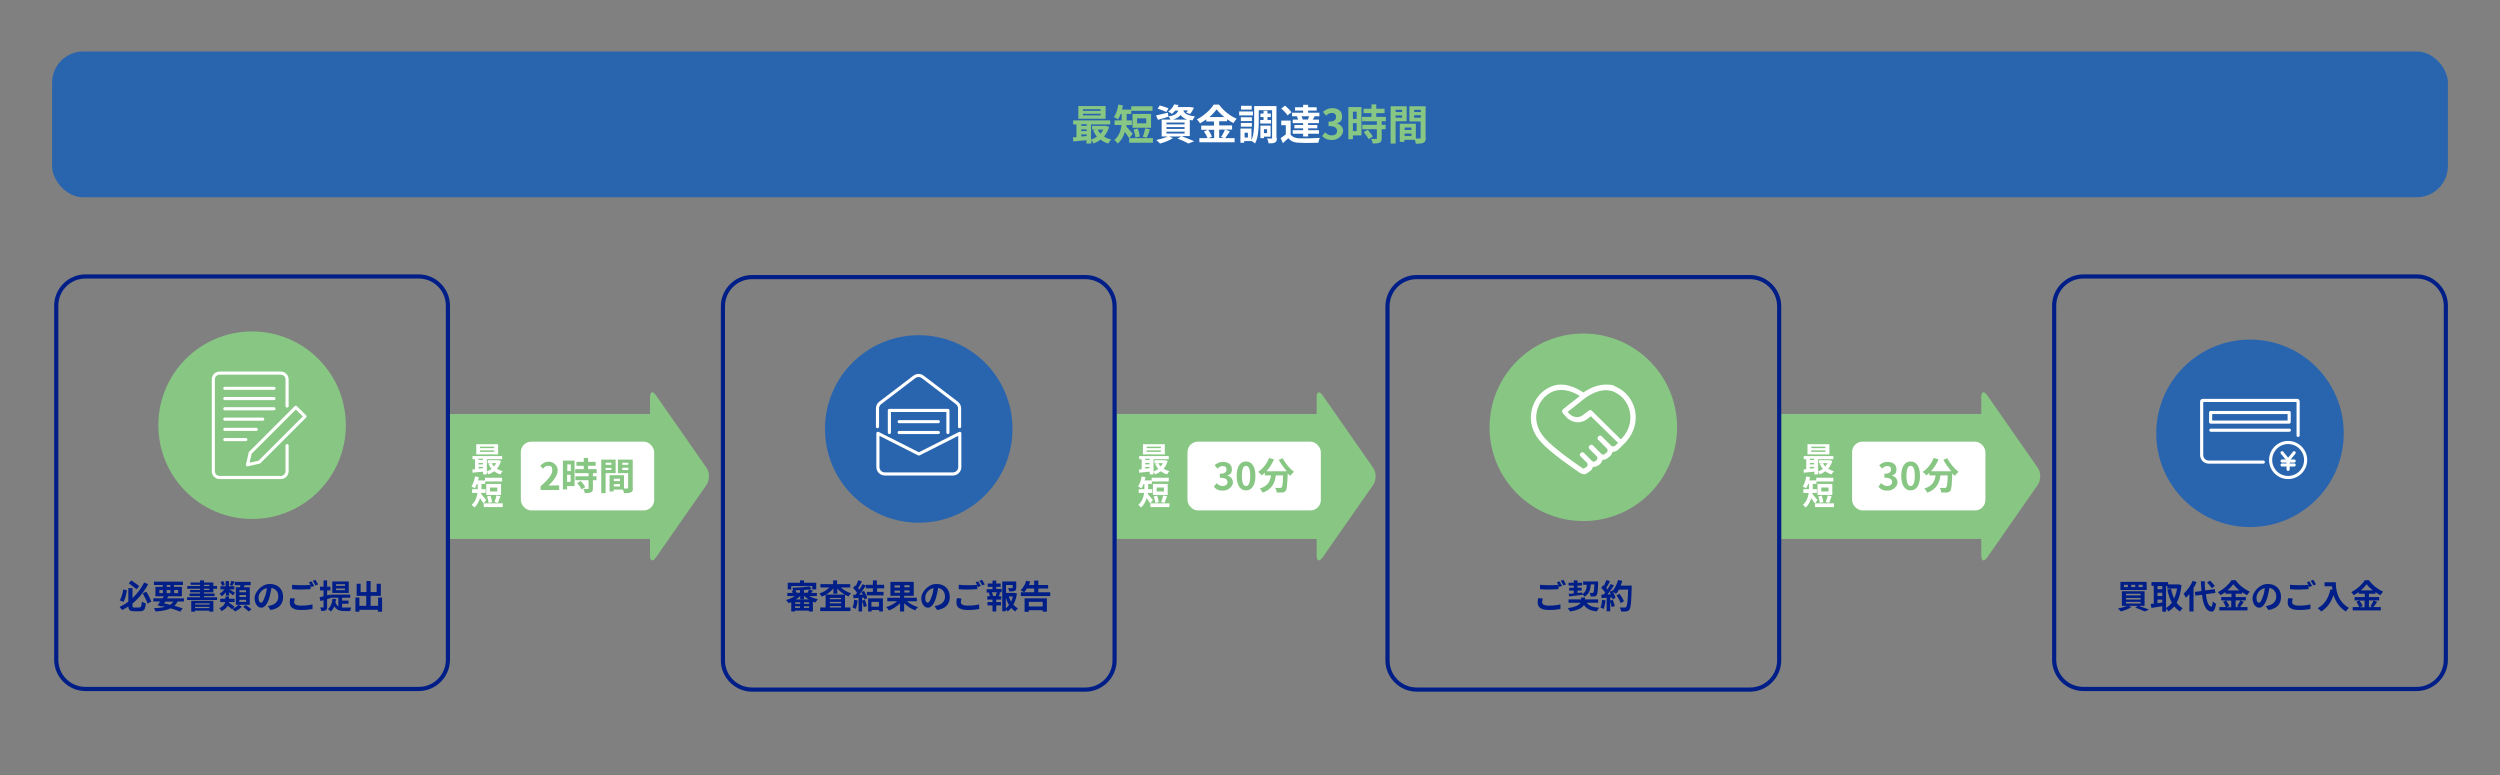 <?xml version="1.0" encoding="UTF-8"?>
<svg id="mv" xmlns="http://www.w3.org/2000/svg" version="1.1" viewBox="0 0 1200 372">
  <rect x="0" y="0" width="1200" height="372" fill="#808080" stroke="none"/>
  <!-- Generator: Adobe Illustrator 29.6.1, SVG Export Plug-In . SVG Version: 2.1.1 Build 9)  -->
  <rect x="25" y="24.7" width="1150" height="70" rx="15" ry="15" fill="#2965af"/>
  <g>
    <path d="M532.4,60.8c-.5,1.9-1.4,3.4-2.5,4.7,1,.7,2.2,1.2,3.5,1.5-.5.4-1.1,1.3-1.4,1.9-1.4-.4-2.7-1-3.7-1.9-1,.8-2.2,1.4-3.4,1.9-.2-.5-.7-1.1-1.1-1.6v1.6h-2.3v-1.6c-2.3.2-4.6.4-6.3.6l-.2-2c.5,0,1.1,0,1.7-.1v-6.1h-1.6v-1.9h17.8v1.9h-9.2v7.3c1-.3,2-.8,2.8-1.4-.7-.9-1.3-1.9-1.8-3l1.3-.4h-1.8v-1.8h6.6c0,0,1.5.5,1.5.5ZM530.7,57h-13.1v-6.1h13.1v6.1ZM519,59.6v.8h2.6v-.8h-2.6ZM519,62.9h2.6v-.8h-2.6v.8ZM519,65.5c.8,0,1.7-.1,2.6-.2v-.8h-2.6v1ZM528.3,52.4h-8.5v.8h8.5v-.8ZM528.3,54.6h-8.5v.8h8.5v-.8ZM526.9,62.2c.3.7.8,1.4,1.3,2,.5-.6,1-1.2,1.4-2h-2.7Z" fill="#88c684"/>
    <path d="M541.9,66.2c-.5-.8-1.3-2-2-2.9-.6,2.1-1.6,4.1-3.4,5.6-.3-.5-1.2-1.4-1.6-1.7,2.3-2,3.2-4.7,3.4-7.2h-3.3v-2.2h3.4v-3.1h-.5c-.4,1-.8,1.9-1.2,2.6-.5-.3-1.5-.9-2-1.1,1-1.4,1.8-3.8,2.1-6l2.2.4c-.1.7-.3,1.3-.4,2h4.4v2.1h-2.2v3.1h2.5v2.2h-2.6c0,.3,0,.5,0,.8.8.8,2.6,2.9,3,3.4l-1.5,2ZM553.4,66.3v2.2h-11.4v-2.2h11.4ZM553.2,53.2h-10.2v-2.2h10.2v2.2ZM552.5,61.3h-8.9v-6.6h8.9v6.6ZM545,66.1c0-1-.5-2.7-.9-3.9l2-.5c.5,1.2.9,2.8,1,3.8l-2.1.5ZM550.2,56.8h-4.4v2.4h4.4v-2.4ZM548.5,65.7c.5-1.1,1-2.8,1.2-4.1l2.3.5c-.5,1.5-1.1,3.1-1.6,4l-2-.5Z" fill="#88c684"/>
    <path d="M567.5,65.5c2,.7,4.3,1.7,5.7,2.3l-2.8,1.1c-1.1-.7-3.2-1.6-5.2-2.4l1.8-1h-5.8l1.8.8c-1.7,1.1-4.2,2.1-6.2,2.6-.4-.5-1.3-1.3-1.8-1.7,1.9-.4,4.1-1,5.5-1.7h-2.9v-8.1h4.2c-.2-.5-.6-1.1-.9-1.4h0c-1.7.6-3.6,1.1-5.1,1.5l-.9-2.1c1.5-.3,3.6-.8,5.7-1.3l.2,1.8c3.2-.5,4.2-1.4,4.7-2.8h-1.4c-.5.6-1,1.1-1.6,1.6-.4-.4-1.2-.9-1.8-1.1,1.4-1,2.4-2.3,2.9-3.5l2.1.3c-.2.3-.3.7-.5,1h6.3c0,0,1.6.3,1.6.3-.5,1.1-1.2,2.3-1.9,3l-1.8-.6c.2-.3.5-.7.8-1.1h-2.2c.4,1.3,1.6,2.4,5.6,2.9-.4.4-1,1.4-1.2,1.9-.5,0-.9-.2-1.3-.3v7.8h-3.5ZM559.9,53.8c-.9-.5-2.8-1.2-4.2-1.6l1-1.6c1.3.3,3.2,1,4.2,1.4l-1.1,1.8ZM559.9,59.7h8.7v-.9h-8.7v.9ZM559.9,61.9h8.7v-.9h-8.7v.9ZM559.9,64.1h8.7v-.9h-8.7v.9ZM569.8,57.4c-1.5-.6-2.5-1.3-3.1-2.2-.7.9-1.8,1.6-3.6,2.2h6.7Z" fill="#fff"/>
    <path d="M590.3,63.1c-.8,1.1-1.5,2.3-2.2,3.2h4.5v2h-16.9v-2h3.9c-.3-.9-1-2.2-1.7-3.2l1.8-.8h-3.1v-2h6.1v-2h-3.7v-1c-.9.7-2,1.3-3,1.9-.3-.6-1-1.4-1.5-1.9,3.4-1.7,6.6-4.7,8.1-7.1h2.5c2.2,3,5.4,5.5,8.5,6.8-.6.6-1.1,1.4-1.6,2.1-1-.5-2-1.2-3-1.9v1h-3.8v2h6.2v2h-6.2v4h2.2l-1.3-.5c.7-.9,1.5-2.4,1.9-3.5l2.3.8ZM579.9,62.3c.8,1,1.5,2.4,1.8,3.3l-1.6.7h2.7v-4h-2.9ZM587.7,56.2c-1.5-1.2-2.8-2.5-3.7-3.7-.9,1.2-2.1,2.5-3.5,3.7h7.2Z" fill="#fff"/>
    <path d="M601.4,55.4h-6.6v-1.9h6.6v1.9ZM612.9,66.2c0,1.2-.2,1.8-.9,2.2-.7.4-1.7.4-3.1.4,0-.6-.4-1.7-.7-2.3.8,0,1.7,0,2,0s.4,0,.4-.4v-13.2h-6.4v5.4c0,3.2-.2,7.7-1.8,10.6-.3-.4-1.1-.9-1.7-1.2h-3.5v.8h-1.8v-6.8h5.3v5.6c1.2-2.6,1.3-6.2,1.3-9v-7.4h10.7v15.3ZM600.9,58.1h-5.3v-1.8h5.3v1.8ZM595.6,59h5.3v1.8h-5.3v-1.8ZM600.8,52.6h-5.1v-1.8h5.1v1.8ZM599,63.7h-1.6v2.3h1.6v-2.3ZM606.5,57.6v-1.4h-1.5v-1.7h1.5v-1.3h1.9v1.3h1.6v1.7h-1.6v1.4h1.7v1.7h-5.2v-1.7h1.6ZM606.7,65.6v.7h-1.7v-6h4.9v5.3h-3.2ZM606.7,62v1.9h1.5v-1.9h-1.5Z" fill="#fff"/>
    <path d="M619.4,64.4c.8,1.3,2.2,1.9,4.2,2,2.4.1,7.1,0,9.9-.2-.3.6-.6,1.7-.7,2.3-2.5.1-6.7.2-9.2,0-2.4,0-4-.7-5.2-2.2-.8.8-1.6,1.5-2.6,2.4l-1.1-2.4c.8-.5,1.7-1.2,2.5-1.8v-4.4h-2.2v-2.2h4.5v6.4ZM618,55.4c-.6-1-1.9-2.4-3-3.3l1.8-1.4c1.1.9,2.5,2.2,3.1,3.2l-2,1.5ZM622.8,55.8h-2.6v-1.7h5.3v-1h-3.9v-1.6h3.9v-1.2h2.4v1.2h4.1v1.6h-4.1v1h5.4v1.7h-2.8.5c-.3.7-.6,1.2-.9,1.6h3v1.7h-5.2v.9h4.4v1.6h-4.4v.9h5.2v1.7h-5.2v1.3h-2.4v-1.3h-5v-1.7h5v-.9h-4.2v-1.6h4.2v-.9h-5v-1.7h2.6c-.1-.5-.4-1.1-.6-1.6h.3ZM627.8,57.3c.2-.4.4-1,.6-1.5h-3.7c.3.5.5,1.1.6,1.5h-.5c0,.1,3.5.1,3.5.1h-.5Z" fill="#fff"/>
    <path d="M634.6,65.4l1.4-1.9c.9.9,2,1.5,3.3,1.5s2.5-.7,2.5-2.1-.9-2.4-4.1-2.4v-2.1c2.7,0,3.6-.9,3.6-2.3s-.7-1.8-2-1.9c-1.1,0-1.9.5-2.8,1.3l-1.5-1.8c1.3-1.1,2.7-1.8,4.4-1.8,2.9,0,4.8,1.4,4.8,3.9s-.9,2.8-2.5,3.4h0c1.7.6,3,1.8,3,3.7s-2.4,4.3-5.2,4.3-3.9-.9-5-2.1Z" fill="#88c684"/>
    <path d="M653.5,65h-4.1v1.8h-2.2v-15.4h6.3v13.6ZM649.4,53.6v3.5h1.8v-3.5h-1.8ZM651.2,62.9v-3.8h-1.8v3.8h1.8ZM663.2,58.2v1.7h1.9v2.1h-1.9v4.4c0,1.1-.2,1.7-1,2.1-.8.3-1.9.4-3.3.4,0-.7-.4-1.6-.8-2.2,1,0,2.1,0,2.4,0s.4,0,.4-.4v-4.3h-7v-2.1h7v-1.7h-7.1v-2.1h4.5v-1.8h-3.8v-2.1h3.8v-2.1h2.3v2.1h4v2.1h-4v1.8h4.6v2.1h-2.1ZM656.5,62.3c.9,1,2,2.3,2.4,3.3l-2,1.2c-.4-.9-1.4-2.3-2.3-3.4l1.9-1.1Z" fill="#88c684"/>
    <path d="M669.9,58.2v10.7h-2.4v-17.9h7.7v7.2h-5.3ZM669.9,52.7v1.1h3.1v-1.1h-3.1ZM673,56.5v-1.1h-3.1v1.1h3.1ZM684.4,66.1c0,1.3-.3,2-1.1,2.4-.8.4-1.9.5-3.7.5,0-.5-.3-1.2-.5-1.9h-5v1h-2.2v-8.7h7.7v7.1c.8,0,1.5,0,1.8,0,.4,0,.5-.1.5-.4v-7.8h-5.4v-7.3h7.8v15.1ZM674.2,61.2v1.2h3.3v-1.2h-3.3ZM677.5,65.3v-1.2h-3.3v1.2h3.3ZM678.8,52.7v1.1h3.2v-1.1h-3.2ZM682,56.5v-1.2h-3.2v1.2h3.2Z" fill="#88c684"/>
  </g>
  <g>
    <g>
      <rect x="216" y="198.7" width="101" height="60" fill="#88c684"/>
      <path d="M314.9,189.8c-1.6-2.3-2.9-1.9-2.9.9v75.9c0,2.8,1.3,3.2,2.9.9l24.2-34.7c1.6-2.3,1.6-6,0-8.3l-24.2-34.7Z" fill="#88c684"/>
    </g>
    <g>
      <path d="M240.5,221.2c-.4,1.5-1.1,2.8-2,3.8.8.5,1.8.9,2.8,1.2-.4.4-.9,1-1.1,1.5-1.1-.3-2.1-.8-3-1.5-.8.6-1.7,1.1-2.7,1.5-.2-.4-.5-.9-.8-1.3v1.3h-1.8v-1.3c-1.8.2-3.7.3-5.1.5v-1.6c.3,0,.8,0,1.2,0v-4.9h-1.2v-1.5h14.2v1.5h-7.3v5.9c.8-.3,1.6-.7,2.3-1.2-.6-.7-1.1-1.5-1.5-2.4l1.1-.3h-1.5v-1.5h5.3c0,0,1.2.4,1.2.4ZM239.1,218.1h-10.5v-4.9h10.5v4.9ZM229.7,220.2v.6h2.1v-.6h-2.1ZM229.7,222.9h2.1v-.7h-2.1v.7ZM229.7,224.9c.7,0,1.4,0,2.1-.2v-.6h-2.1v.8ZM237.2,214.4h-6.8v.7h6.8v-.7ZM237.2,216.2h-6.8v.7h6.8v-.7ZM236,222.3c.3.6.6,1.1,1.1,1.6.4-.5.8-1,1.1-1.6h-2.2Z" fill="#fff"/>
      <path d="M232,241.5c-.4-.6-1-1.6-1.6-2.4-.5,1.6-1.3,3.3-2.7,4.5-.3-.4-1-1.1-1.3-1.3,1.9-1.6,2.5-3.8,2.8-5.7h-2.6v-1.8h2.7v-2.5h-.4c-.3.8-.6,1.5-1,2.1-.4-.3-1.2-.7-1.6-.9.8-1.2,1.4-3,1.7-4.8l1.8.3c0,.5-.2,1.1-.4,1.6h3.5v1.7h-1.8v2.5h2v1.8h-2.1c0,.2,0,.4,0,.6.6.7,2,2.4,2.4,2.8l-1.2,1.6ZM241.3,241.6v1.8h-9.1v-1.8h9.1ZM241,231.1h-8.2v-1.8h8.2v1.8ZM240.5,237.6h-7.1v-5.3h7.1v5.3ZM234.5,241.4c0-.8-.4-2.1-.7-3.1l1.6-.4c.4,1,.7,2.2.8,3.1l-1.7.4ZM238.7,234h-3.5v1.9h3.5v-1.9ZM237.3,241.1c.4-.9.8-2.3,1-3.3l1.9.4c-.4,1.2-.9,2.4-1.2,3.2l-1.6-.4Z" fill="#fff"/>
    </g>
    <rect x="250" y="212" width="64" height="33" rx="5" ry="5" fill="#fff"/>
    <g>
      <path d="M259.3,233.6c3.6-3.2,5.8-5.7,5.8-7.8s-.7-2.2-2-2.2-1.8.6-2.4,1.4l-1.4-1.4c1.2-1.3,2.4-2,4.2-2s4.2,1.6,4.2,4.1-2,5-4.4,7.4c.7,0,1.5-.1,2.2-.1h2.9v2.2h-8.9v-1.5Z" fill="#88c684"/>
      <path d="M275.9,233.3h-3.7v1.6h-2v-13.8h5.6v12.2ZM272.3,222.9v3.2h1.7v-3.2h-1.7ZM273.9,231.3v-3.4h-1.7v3.4h1.7ZM284.6,227.1v1.5h1.7v1.9h-1.7v3.9c0,1-.2,1.6-.9,1.9-.7.3-1.7.4-3,.4,0-.6-.4-1.4-.7-2,.9,0,1.9,0,2.1,0s.4,0,.4-.3v-3.9h-6.3v-1.9h6.3v-1.5h-6.4v-1.9h4.1v-1.6h-3.5v-1.9h3.5v-1.9h2.1v1.9h3.6v1.9h-3.6v1.6h4.1v1.9h-1.9ZM278.7,230.8c.8.9,1.8,2.1,2.2,3l-1.8,1.1c-.3-.8-1.2-2.1-2.1-3l1.7-1Z" fill="#88c684"/>
      <path d="M290.7,227.1v9.6h-2.1v-16.1h6.9v6.5h-4.8ZM290.7,222.1v1h2.8v-1h-2.8ZM293.5,225.6v-1h-2.8v1h2.8ZM303.8,234.2c0,1.2-.2,1.8-1,2.1-.7.4-1.7.4-3.3.4,0-.5-.3-1.1-.5-1.7h-4.5v.9h-1.9v-7.8h6.9v6.4c.7,0,1.4,0,1.6,0,.3,0,.4-.1.4-.4v-7h-4.9v-6.5h7.1v13.6ZM294.6,229.8v1.1h3v-1.1h-3ZM297.6,233.5v-1.1h-3v1.1h3ZM298.7,222.1v1h2.9v-1h-2.9ZM301.6,225.6v-1.1h-2.9v1.1h2.9Z" fill="#88c684"/>
    </g>
  </g>
  <g>
    <g>
      <rect x="536" y="198.7" width="101" height="60" fill="#88c684"/>
      <path d="M634.9,189.8c-1.6-2.3-2.9-1.9-2.9.9v75.9c0,2.8,1.3,3.2,2.9.9l24.2-34.7c1.6-2.3,1.6-6,0-8.3l-24.2-34.7Z" fill="#88c684"/>
    </g>
    <g>
      <path d="M560.5,221.2c-.4,1.5-1.1,2.8-2,3.8.8.5,1.8.9,2.8,1.2-.4.4-.9,1-1.1,1.5-1.1-.3-2.1-.8-3-1.5-.8.6-1.7,1.1-2.7,1.5-.2-.4-.5-.9-.8-1.3v1.3h-1.8v-1.3c-1.8.2-3.7.3-5.1.5v-1.6c.3,0,.8,0,1.2,0v-4.9h-1.2v-1.5h14.2v1.5h-7.3v5.9c.8-.3,1.6-.7,2.3-1.2-.6-.7-1.1-1.5-1.5-2.4l1.1-.3h-1.5v-1.5h5.3c0,0,1.2.4,1.2.4ZM559.1,218.1h-10.5v-4.9h10.5v4.9ZM549.7,220.2v.6h2.1v-.6h-2.1ZM549.7,222.9h2.1v-.7h-2.1v.7ZM549.7,224.9c.7,0,1.4,0,2.1-.2v-.6h-2.1v.8ZM557.2,214.4h-6.8v.7h6.8v-.7ZM557.2,216.2h-6.8v.7h6.8v-.7ZM556,222.3c.3.6.6,1.1,1.1,1.6.4-.5.8-1,1.1-1.6h-2.2Z" fill="#fff"/>
      <path d="M552,241.5c-.4-.6-1-1.6-1.6-2.4-.5,1.6-1.3,3.3-2.7,4.5-.3-.4-1-1.1-1.3-1.3,1.9-1.6,2.5-3.8,2.8-5.7h-2.6v-1.8h2.7v-2.5h-.4c-.3.8-.6,1.5-1,2.1-.4-.3-1.2-.7-1.6-.9.8-1.2,1.4-3,1.7-4.8l1.8.3c0,.5-.2,1.1-.4,1.6h3.5v1.7h-1.8v2.5h2v1.8h-2.1c0,.2,0,.4,0,.6.6.7,2,2.4,2.4,2.8l-1.2,1.6ZM561.3,241.6v1.8h-9.1v-1.8h9.1ZM561,231.1h-8.2v-1.8h8.2v1.8ZM560.5,237.6h-7.1v-5.3h7.1v5.3ZM554.5,241.4c0-.8-.4-2.1-.7-3.1l1.6-.4c.4,1,.7,2.2.8,3.1l-1.7.4ZM558.7,234h-3.5v1.9h3.5v-1.9ZM557.3,241.1c.4-.9.8-2.3,1-3.3l1.9.4c-.4,1.2-.9,2.4-1.2,3.2l-1.6-.4Z" fill="#fff"/>
    </g>
    <rect x="570" y="212" width="64" height="33" rx="5" ry="5" fill="#fff"/>
    <g>
      <path d="M582.7,233.6l1.2-1.7c.8.8,1.8,1.4,3,1.4s2.3-.7,2.3-1.9-.8-2.1-3.7-2.1v-1.9c2.4,0,3.2-.8,3.2-2s-.6-1.7-1.8-1.7c-1,0-1.7.5-2.5,1.2l-1.4-1.6c1.2-1,2.4-1.6,4-1.6,2.6,0,4.3,1.3,4.3,3.5s-.8,2.5-2.2,3h0c1.5.5,2.7,1.6,2.7,3.4s-2.1,3.9-4.7,3.9-3.5-.8-4.5-1.9Z" fill="#88c684"/>
      <path d="M593.6,228.4c0-4.6,1.8-6.9,4.5-6.9s4.5,2.3,4.5,6.9-1.8,7-4.5,7-4.5-2.4-4.5-7ZM600.1,228.4c0-3.7-.9-4.8-2-4.8s-2,1.1-2,4.8.9,4.9,2,4.9,2-1.2,2-4.9Z" fill="#88c684"/>
      <path d="M615.8,220.1c1.1,2.3,3.4,4.9,5.3,6.4-.6.5-1.4,1.3-1.8,1.9-.4-.3-.8-.7-1.2-1.2h0c-.2,5.6-.4,7.7-1,8.4-.5.6-.9.8-1.6.8-.6,0-1.7,0-2.7,0,0-.6-.3-1.5-.7-2.2,1,0,1.9,0,2.4,0s.5,0,.7-.3c.4-.4.6-2,.7-5.7h-3.5c-.5,3.5-1.6,6.5-6.3,8.3-.3-.6-.9-1.5-1.4-2,4.1-1.3,5-3.7,5.4-6.3h-3v-1.3c-.5.5-1,.9-1.4,1.3-.4-.5-1.3-1.4-1.8-1.7,2.3-1.5,4.2-4,5.3-6.7l2.3.7c-.9,2.1-2.1,4.1-3.6,5.7h9.7c-1.4-1.7-2.8-3.6-3.8-5.5l2.1-.8Z" fill="#88c684"/>
    </g>
  </g>
  <g>
    <g>
      <rect x="855" y="198.7" width="101" height="60" fill="#88c684"/>
      <path d="M953.9,189.8c-1.6-2.3-2.9-1.9-2.9.9v75.9c0,2.8,1.3,3.2,2.9.9l24.2-34.7c1.6-2.3,1.6-6,0-8.3l-24.2-34.7Z" fill="#88c684"/>
    </g>
    <g>
      <path d="M879.5,221.2c-.4,1.5-1.1,2.8-2,3.8.8.5,1.8.9,2.8,1.2-.4.4-.9,1-1.1,1.5-1.1-.3-2.1-.8-3-1.5-.8.6-1.7,1.1-2.7,1.5-.2-.4-.5-.9-.8-1.3v1.3h-1.8v-1.3c-1.8.2-3.7.3-5.1.5v-1.6c.3,0,.8,0,1.2,0v-4.9h-1.2v-1.5h14.2v1.5h-7.3v5.9c.8-.3,1.6-.7,2.3-1.2-.6-.7-1.1-1.5-1.5-2.4l1.1-.3h-1.5v-1.5h5.3c0,0,1.2.4,1.2.4ZM878.1,218.1h-10.5v-4.9h10.5v4.9ZM868.7,220.2v.6h2.1v-.6h-2.1ZM868.7,222.9h2.1v-.7h-2.1v.7ZM868.7,224.9c.7,0,1.4,0,2.1-.2v-.6h-2.1v.8ZM876.2,214.4h-6.8v.7h6.8v-.7ZM876.2,216.2h-6.8v.7h6.8v-.7ZM875,222.3c.3.6.6,1.1,1.1,1.6.4-.5.8-1,1.1-1.6h-2.2Z" fill="#fff"/>
      <path d="M871,241.5c-.4-.6-1-1.6-1.6-2.4-.5,1.6-1.3,3.3-2.7,4.5-.3-.4-1-1.1-1.3-1.3,1.9-1.6,2.5-3.8,2.8-5.7h-2.6v-1.8h2.7v-2.5h-.4c-.3.8-.6,1.5-1,2.1-.4-.3-1.2-.7-1.6-.9.8-1.2,1.4-3,1.7-4.8l1.8.3c0,.5-.2,1.1-.4,1.6h3.5v1.7h-1.8v2.5h2v1.8h-2.1c0,.2,0,.4,0,.6.6.7,2,2.4,2.4,2.8l-1.2,1.6ZM880.3,241.6v1.8h-9.1v-1.8h9.1ZM880,231.1h-8.2v-1.8h8.2v1.8ZM879.5,237.6h-7.1v-5.3h7.1v5.3ZM873.5,241.4c0-.8-.4-2.1-.7-3.1l1.6-.4c.4,1,.7,2.2.8,3.1l-1.7.4ZM877.7,234h-3.5v1.9h3.5v-1.9ZM876.3,241.1c.4-.9.8-2.3,1-3.3l1.9.4c-.4,1.2-.9,2.4-1.2,3.2l-1.6-.4Z" fill="#fff"/>
    </g>
    <rect x="889" y="212" width="64" height="33" rx="5" ry="5" fill="#fff"/>
    <g>
      <path d="M901.7,233.6l1.2-1.7c.8.8,1.8,1.4,3,1.4s2.3-.7,2.3-1.9-.8-2.1-3.7-2.1v-1.9c2.4,0,3.2-.8,3.2-2s-.6-1.7-1.8-1.7c-1,0-1.7.5-2.5,1.2l-1.4-1.6c1.2-1,2.4-1.6,4-1.6,2.6,0,4.3,1.3,4.3,3.5s-.8,2.5-2.2,3h0c1.5.5,2.7,1.6,2.7,3.4s-2.1,3.9-4.7,3.9-3.5-.8-4.5-1.9Z" fill="#88c684"/>
      <path d="M912.6,228.4c0-4.6,1.8-6.9,4.5-6.9s4.5,2.3,4.5,6.9-1.8,7-4.5,7-4.5-2.4-4.5-7ZM919.1,228.4c0-3.7-.9-4.8-2-4.8s-2,1.1-2,4.8.9,4.9,2,4.9,2-1.2,2-4.9Z" fill="#88c684"/>
      <path d="M934.8,220.1c1.1,2.3,3.4,4.9,5.3,6.4-.6.5-1.4,1.3-1.8,1.9-.4-.3-.8-.7-1.2-1.2h0c-.2,5.6-.4,7.7-1,8.4-.5.6-.9.8-1.6.8-.6,0-1.7,0-2.7,0,0-.6-.3-1.5-.7-2.2,1,0,1.9,0,2.4,0s.5,0,.7-.3c.4-.4.6-2,.7-5.7h-3.5c-.5,3.5-1.6,6.5-6.3,8.3-.3-.6-.9-1.5-1.4-2,4.1-1.3,5-3.7,5.4-6.3h-3v-1.3c-.5.5-1,.9-1.4,1.3-.4-.5-1.3-1.4-1.8-1.7,2.3-1.5,4.2-4,5.3-6.7l2.3.7c-.9,2.1-2.1,4.1-3.6,5.7h9.7c-1.4-1.7-2.8-3.6-3.8-5.5l2.1-.8Z" fill="#88c684"/>
    </g>
  </g>
  <g>
    <g>
      <path d="M388.4,286.1c1.2.7,2.7,1.2,4.2,1.6-.4.4-.9,1-1.2,1.5-.4-.1-.8-.3-1.2-.4v4.7h-1.9v-.4h-6.7v.4h-1.8v-4.5c-.4.2-.8.4-1.3.5-.3-.5-.8-1.1-1.2-1.5,1.5-.4,3-1.1,4.3-1.9h-3.7v-1.5h2.6c-.1-.4-.3-.8-.5-1.1h.7c0-.5-.2-1-.4-1.4,2.9,0,6.3-.3,8.3-.6l1,1.3c-.4,0-.8.1-1.3.2l1.9.5c-.3.4-.5.8-.8,1.1h2.7v1.5h-3.7ZM379.9,282.9h-1.8v-3.2h5.9v-1.1h1.9v1.1h5.9v3.2h-1.9v-1.6h-10.1v1.6ZM384.1,289.1h-2.4v.8h2.4v-.8ZM381.6,291.8h2.4v-.8h-2.4v.8ZM384.1,283.3c-.8,0-1.5,0-2.3,0,.2.4.4.8.5,1.2h1.7v-1.2ZM388.3,287.8c-.8-.5-1.6-1.1-2.3-1.7h-.1v1.5h-1.8v-1.5c-.6.6-1.3,1.1-2.1,1.6h6.3ZM388.4,289.1h-2.5v.8h2.5v-.8ZM388.4,291.8v-.8h-2.5v.8h2.5ZM387.6,284.6c.3-.5.5-1.1.7-1.6-.8,0-1.6.2-2.4.2v1.3h1.7Z" fill="#001e87"/>
      <path d="M403.6,282c1.3,1.2,3.1,2.2,4.9,2.8-.4.3-.9,1-1.2,1.5-.6-.2-1.1-.5-1.7-.8v6.1h2.6v1.7h-14.5v-1.7h2.6v-6.1c-.6.3-1.2.6-1.8.9-.3-.4-.8-1.1-1.2-1.5,1.8-.6,3.5-1.6,4.8-2.9h-4.3v-1.6h6.1v-1.8h1.9v1.8h6.3v1.6h-4.5ZM405.5,285.4c-1.4-.8-2.6-1.8-3.6-2.9v2.5h-1.9v-2.6c-.9,1.2-2.1,2.2-3.5,3h8.9ZM403.7,287h-5.4v.6h5.4v-.6ZM398.3,289.6h5.4v-.7h-5.4v.7ZM403.7,291.6v-.7h-5.4v.7h5.4Z" fill="#001e87"/>
      <path d="M411.7,288.2c-.2,1.5-.5,3.1-1,4.1-.3-.2-1-.5-1.5-.7.5-.9.7-2.4.8-3.7l1.6.3ZM414.8,283.7c.6,1.1,1.3,2.5,1.5,3.4l-1.4.7c0-.3-.1-.5-.2-.9h-.9v6.6h-1.7v-6.5c-.9,0-1.7.1-2.4.2l-.2-1.7h1.2c.2-.4.5-.7.7-1-.5-.7-1.2-1.6-1.9-2.2l.9-1.3c.1.1.3.2.4.3.4-.9.9-2,1.2-2.8l1.7.6c-.6,1.1-1.2,2.3-1.8,3.2.2.2.4.5.6.7.6-.9,1.1-1.8,1.5-2.6l1.6.7c-.9,1.4-2,3-3.1,4.3h1.6c-.2-.4-.4-.8-.6-1.2l1.3-.6ZM415.1,287.9c.4.9.8,2.2,1,3l-1.5.5c-.1-.8-.5-2.1-.9-3.1l1.4-.4ZM421,282.4v1.7h3.1v1.7h-8v-1.7h2.9v-1.7h-3.4v-1.7h3.4v-2.1h1.9v2.1h3.5v1.7h-3.5ZM416.6,287.2h7.2v6.3h-1.8v-.7h-3.6v.7h-1.7v-6.3ZM418.3,288.9v2.3h3.6v-2.3h-3.6Z" fill="#001e87"/>
      <path d="M435.4,288.7c1.4,1.1,3.4,2.2,5.2,2.7-.4.4-1,1.1-1.3,1.6-1.9-.7-3.8-2-5.3-3.4v3.9h-2v-3.9c-1.5,1.5-3.4,2.7-5.3,3.4-.3-.4-.9-1.2-1.3-1.6,1.9-.6,3.9-1.6,5.2-2.8h-4.7v-1.7h6.1v-.9h-4.6v-6.7h11.2v6.7h-4.6v.9h6.1v1.7h-4.7ZM429.4,282h2.6v-1h-2.6v1ZM432,284.5v-1h-2.6v1h2.6ZM436.6,280.9h-2.5v1h2.5v-1ZM436.6,283.4h-2.5v1h2.5v-1Z" fill="#001e87"/>
      <path d="M448.5,290.9c.6,0,1.1-.2,1.5-.3,2-.5,3.6-1.9,3.6-4.2s-1.2-3.8-3.3-4.2c-.2,1.3-.5,2.8-.9,4.3-.9,3.2-2.3,5.2-4,5.2s-3.2-1.9-3.2-4.6,3.2-6.8,7.3-6.8,6.4,2.7,6.4,6.2-2,5.7-6.1,6.3l-1.2-1.9ZM447.3,286.1c.4-1.2.7-2.5.8-3.8-2.6.5-4,2.8-4,4.6s.6,2.4,1.2,2.4,1.3-1,1.9-3.1Z" fill="#001e87"/>
      <path d="M461.5,287.4c-.1.6-.3,1.1-.3,1.6,0,1,.9,1.7,3.2,1.7s4.2-.2,5.6-.6v2.2c-1.4.3-3.3.5-5.5.5-3.6,0-5.4-1.2-5.4-3.4s.2-1.7.3-2.3l2.1.2ZM469.5,279c.4.6,1,1.6,1.3,2.2l-1.3.6c-.1-.3-.3-.6-.4-.9v1.9c-1.1,0-3.1.2-4.6.2s-3,0-4.3-.2v-2.1c1.2.1,2.6.2,4.3.2s3.3,0,4.5-.2c-.2-.4-.5-.8-.7-1.2l1.3-.5ZM471.4,278.3c.4.6,1,1.6,1.3,2.2l-1.3.5c-.3-.7-.8-1.6-1.3-2.2l1.3-.5Z" fill="#001e87"/>
      <path d="M478.1,282.7h2.7v1.6h-1.3l.6.2c-.3.6-.5,1.2-.7,1.7h1.2v1.6h-2.4v1.2h2.3v1.6h-2.3v2.9h-1.8v-2.9h-2.4v-1.6h2.4v-1.2h-2.5v-1.6h1.2c0-.5-.3-1.2-.5-1.7h.6c0-.1-1.6-.1-1.6-.1v-1.6h2.8v-1.1h-2.3v-1.6h2.3v-1.4h1.8v1.4h2.1v1.6h-2.1v1.1ZM477.9,286c.2-.5.4-1.2.6-1.7h-2.4c.3.6.5,1.3.6,1.7h-.5c0,.1,2.3.1,2.3.1h-.5ZM488.1,285.1c-.3,1.9-.9,3.7-1.7,5.2.7.7,1.4,1.3,2.2,1.7-.4.4-1,1-1.2,1.5-.8-.4-1.4-1-2-1.7-.5.7-1.1,1.2-1.7,1.7-.2-.3-.5-.7-.9-1v.9h-1.7v-14.3h6.7v3c0,.8-.2,1.3-.8,1.5-.6.3-1.5.3-2.6.3,0-.5-.3-1.2-.5-1.6.8,0,1.7,0,1.9,0,.2,0,.3,0,.3-.2v-1.3h-3.2v3.8h4.2c0,0,1.1.3,1.1.3ZM482.8,292c.6-.5,1.1-1,1.5-1.6-.6-1-1.1-2.2-1.5-3.5v5.1ZM484.2,286.3c.3.9.7,1.7,1.1,2.5.4-.8.7-1.6.8-2.5h-2Z" fill="#001e87"/>
      <path d="M504.1,284.3v1.8h-14.1v-1.8h6.4v-1.8h-3.5c-.4.7-.9,1.3-1.3,1.8-.4-.3-1.3-.8-1.7-1,1.2-1.1,2.2-2.8,2.7-4.6l1.9.5c-.2.5-.4,1-.6,1.6h2.5v-2.1h2v2.1h4.7v1.7h-4.7v1.8h5.7ZM491.8,287.2h10.7v6.4h-2v-.7h-6.7v.8h-2v-6.5ZM493.8,288.9v2.2h6.7v-2.2h-6.7Z" fill="#001e87"/>
    </g>
    <path d="M521,134c7.2,0,13,5.8,13,13v170c0,7.2-5.8,13-13,13h-160c-7.2,0-13-5.8-13-13v-170c0-7.2,5.8-13,13-13h160M521,132h-160c-8.2,0-15,6.8-15,15v170c0,8.2,6.8,15,15,15h160c8.2,0,15-6.8,15-15v-170c0-8.2-6.8-15-15-15h0Z" fill="#001e87"/>
    <g>
      <circle cx="441" cy="205.9" r="45" fill="#2965af"/>
      <g>
        <g>
          <path d="M460.6,204.8v-8.8c0-1-.5-2-1.3-2.6l-16.4-12.5c-1.2-.9-2.8-.9-4,0l-16.4,12.5c-.8.6-1.3,1.6-1.3,2.6v8.8" fill="none" stroke="#fff" stroke-linecap="round" stroke-linejoin="round" stroke-width="1.5"/>
          <path d="M455,207.6v-10.6h-28.1v10.6M450.4,202.4h-18.8M450.4,207.6h-18.8" fill="none" stroke="#fff" stroke-linecap="round" stroke-linejoin="round" stroke-width="1.5"/>
        </g>
        <path d="M441,217.9l-19.6-9.9v16.2c0,1.8,1.5,3.3,3.3,3.3h32.7c1.8,0,3.3-1.5,3.3-3.3v-16.2l-19.6,9.9Z" fill="none" stroke="#fff" stroke-linecap="round" stroke-linejoin="round" stroke-width="1.5"/>
      </g>
    </g>
  </g>
  <g>
    <g>
      <path d="M740.5,287.4c-.1.6-.3,1.1-.3,1.6,0,1,.9,1.7,3.2,1.7s4.2-.2,5.6-.6v2.2c-1.4.3-3.3.5-5.5.5-3.6,0-5.4-1.2-5.4-3.4s.2-1.7.3-2.3l2.1.2ZM748.5,279c.4.6,1,1.6,1.3,2.2l-1.3.6c-.1-.3-.3-.6-.4-.9v1.9c-1.1,0-3.1.2-4.6.2s-3,0-4.3-.2v-2.1c1.2.1,2.6.2,4.3.2s3.3,0,4.5-.2c-.2-.4-.5-.8-.7-1.2l1.3-.5ZM750.4,278.3c.4.6,1,1.6,1.3,2.2l-1.3.5c-.3-.7-.8-1.6-1.3-2.2l1.3-.5Z" fill="#001e87"/>
      <path d="M761.7,289.4c1.1,1.5,2.9,2.1,5.9,2.3-.4.4-.9,1.3-1.2,1.8-3-.4-4.9-1.3-6.1-3.1-.8,1.3-2.6,2.5-6.7,3.1-.2-.5-.7-1.2-1.1-1.6,4.1-.6,5.6-1.6,6.2-2.6h-5.8v-1.6h6v-.9h1.9v.9h6.3v1.6h-5.5ZM752.7,285.1c.8,0,1.7-.2,2.7-.3v-1.3h-2.2v-1.4h2.2v-1h-2.5v-1.4h2.5v-1.1h1.8v1.1h2.2v1.4h-2.2v1h2v1.4h-2v1.1c.8,0,1.5-.2,2.3-.2v.8c1.6-1,2-2.4,2.2-4.5h-1.8v-1.6h7.2s0,.5,0,.7c-.1,3.8-.3,5.4-.7,5.9-.3.4-.7.6-1.1.6-.4,0-1.1,0-1.8,0,0-.5-.2-1.3-.5-1.7.6,0,1.1,0,1.3,0s.4,0,.5-.2c.2-.3.4-1.3.5-3.9h-1.7c-.2,2.7-.8,4.7-3.1,5.9-.1-.3-.5-.8-.8-1.1v.2c-2.4.3-4.8.6-6.6.8v-1.6Z" fill="#001e87"/>
      <path d="M770.7,288.2c-.2,1.5-.5,3.1-1,4.1-.3-.2-1-.5-1.5-.7.5-.9.7-2.4.8-3.7l1.6.3ZM783.2,281.3s0,.6,0,.9c-.2,7-.4,9.5-1.1,10.4-.4.6-.9.8-1.5.9-.6,0-1.6,0-2.5,0,0-.5-.3-1.4-.6-1.9,1,0,1.9,0,2.4,0s.5,0,.7-.3c.5-.5.7-2.8.9-8.3h-4.4c-.4.8-.9,1.5-1.4,2.1-.3-.3-1-.8-1.5-1.1.6,1,1.1,2.2,1.2,3l-1.4.7c0-.3-.1-.5-.2-.9h-.9v6.6h-1.7v-6.5l-2.4.2-.2-1.7h1.2c.2-.4.5-.7.7-1-.5-.7-1.2-1.6-1.9-2.2l.9-1.3c.1.1.3.2.4.3.4-.9.9-2,1.2-2.8l1.7.6c-.6,1.1-1.2,2.3-1.8,3.2.2.2.4.5.6.7.6-.9,1.1-1.8,1.5-2.6l1.6.7c-.9,1.4-2,3-3.1,4.3h1.6c-.2-.4-.4-.8-.6-1.2l1.3-.6v.2c1.3-1.3,2.2-3.3,2.8-5.3l2,.4c-.2.8-.5,1.6-.8,2.3h5.5ZM774.1,287.9c.4.9.8,2.2,1,3l-1.5.5c-.1-.8-.5-2.1-.9-3.1l1.4-.4ZM777.9,289.5c-.3-1-1.1-2.5-2-3.7l1.5-.8c.8,1.1,1.7,2.6,2.1,3.6l-1.6.9Z" fill="#001e87"/>
    </g>
    <path d="M840,134c7.2,0,13,5.8,13,13v170c0,7.2-5.8,13-13,13h-160c-7.2,0-13-5.8-13-13v-170c0-7.2,5.8-13,13-13h160M840,132h-160c-8.2,0-15,6.8-15,15v170c0,8.2,6.8,15,15,15h160c8.2,0,15-6.8,15-15v-170c0-8.2-6.8-15-15-15h0Z" fill="#001e87"/>
    <g>
      <circle cx="760" cy="205.1" r="45" fill="#88c684"/>
      <path d="M760,227.5c-.6,0-1.1-.2-1.6-.5-3.2-2.2-14.2-9.6-19.1-15.2-3.8-4.4-5.3-9.6-4.1-14.9,1.1-5,4.4-9.2,9-11.2,1.6-.7,3.2-1.1,5-1.1,3.4,0,7.1,1.3,10.8,3.8h0c3.7-2.5,7.4-3.8,10.8-3.8s3.5.4,5,1.1c4.5,2,7.9,6.2,9,11.2,1.1,5.2-.3,10.5-4.1,14.9-.4.5-.9,1-1.5,1.6l-1.3,1.3c-.5.4-1,.9-1.4,1.3-.7.6-1.6.9-2.5.9s0,0,0,0c-.2.9-.7,1.7-1.4,2.3-.3.2-.6.4-.9.7-.7.5-1.5.8-2.3.8s-.2,0-.2,0c-.2.9-.7,1.7-1.5,2.3-.1,0-.2.2-.4.3-.6.5-1.4.7-2.2.8-.2,0-.3,0-.5,0-.2.9-.8,1.7-1.6,2.2-.6.4-1,.7-1.3.9-.5.3-1,.5-1.6.5ZM749.2,187.2c-1.4,0-2.8.3-4,.8-3.8,1.7-6.6,5.2-7.5,9.4-1,4.4.3,8.9,3.6,12.7,4.8,5.5,16.3,13.3,18.6,14.8,0,0,.1,0,.2,0s.2,0,.2,0c.3-.2.8-.5,1.2-.8.3-.2.5-.4.5-.7.1-.5,0-1-.3-1.3l-3.1-3.1c-.4-.4-.4-1,0-1.4l.2-.2c.2-.2.4-.3.7-.3.3,0,.6,0,.8.3l3.8,3.8c.3.3.6.4,1,.4.3,0,.5-.1.7-.3.1,0,.2-.2.4-.3.2-.2.4-.4.5-.7.1-.5,0-1-.3-1.3l-3.5-3.5c-.2-.2-.3-.4-.3-.7,0-.3,0-.6.3-.8l.2-.2c.2-.2.4-.3.7-.3.3,0,.6,0,.8.3l4,4c.2.2.6.4.9.4.3,0,.6,0,.8-.3.3-.2.5-.4.8-.6.2-.2.4-.4.5-.7.1-.5,0-1-.3-1.3l-4.2-4.2c-.2-.2-.3-.5-.3-.8,0-.2.1-.5.3-.7l.2-.2c.2-.2.4-.3.7-.3.3,0,.6,0,.8.3l4.5,4.5c.3.3.7.4,1.1.4.3,0,.6-.2.8-.3.3-.3,1.2-1.1,1.5-1.4l-13.1-12.8-1.8,1.4c-1.3,1-2.8,1.5-4.5,1.5s-4.1-.9-5.5-2.5l-1.6-1.8c-.6-.6-.5-1.6.2-2.1l7.9-6.2c-3-1.9-6-2.9-8.7-2.9ZM763.3,196.8c.3,0,.6.1.8.4l13.9,13.7c.4-.4.4-.4.7-.7,3.3-3.7,4.5-8.2,3.6-12.7-.9-4.2-3.7-7.7-7.5-9.4-1.2-.6-2.6-.8-4-.8-2.8,0-6,1.1-9.1,3.2-.5.3-1,.7-1.4,1h0s-7.8,6.2-7.8,6.2l.8.9c.9,1,2.2,1.6,3.6,1.6,1.1,0,2.1-.3,2.9-1l2.8-2.1c.2-.2.4-.2.7-.2Z" fill="#fff"/>
    </g>
  </g>
  <g>
    <g>
      <path d="M1026.8,290.9c1.7.5,3.5,1.2,4.7,1.7l-2.1.9c-1-.5-2.8-1.3-4.5-1.9l1.3-.8h-4.5l1.4.6c-1.3.9-3.4,1.6-5.1,2.1-.3-.4-1-1.1-1.4-1.4,1.6-.3,3.3-.8,4.4-1.3h-2.5v-7h10.9v7h-2.7ZM1030.4,283.2h-12.6v-3.9h12.6v3.9ZM1021.4,280.7h-1.9v1.1h1.9v-1.1ZM1020.5,285.8h7v-.8h-7v.8ZM1020.5,287.8h7v-.8h-7v.8ZM1020.5,289.7h7v-.8h-7v.8ZM1024.9,280.7h-1.9v1.1h1.9v-1.1ZM1028.5,280.7h-2v1.1h2v-1.1Z" fill="#001e87"/>
      <path d="M1047.1,280.9c-.3,3.5-1.1,6.2-2.3,8.4.8,1.1,1.7,2,2.9,2.6-.4.4-1,1.1-1.3,1.6-1.1-.7-2-1.5-2.8-2.4-.8,1-1.8,1.8-2.8,2.4-.2-.4-.7-1-1.1-1.4v1.5h-1.8v-2.6c-1.8.3-3.7.6-5.2.8l-.4-1.9c.4,0,.9,0,1.5-.2v-8.5h-1.1v-1.8h8v1.1h5.1s1.2.3,1.2.3ZM1035.6,281.3v1.5h2.3v-1.5h-2.3ZM1035.6,286.1h2.3v-1.6h-2.3v1.6ZM1035.6,289.5c.7,0,1.5-.2,2.3-.3v-1.4h-2.3v1.7ZM1039.7,291.8c1.1-.6,2-1.5,2.8-2.5-1-1.8-1.7-3.9-2.2-6.3l1.8-.4c.3,1.7.8,3.3,1.5,4.7.6-1.4,1.1-3,1.4-4.8h-4.7v-1.2h-.6v10.5Z" fill="#001e87"/>
      <path d="M1054.4,279.3c-.4,1-.9,2-1.5,2.9v11.3h-2v-8.4c-.5.7-1.1,1.3-1.7,1.8-.2-.4-.7-1.5-1.1-1.9,1.7-1.5,3.4-3.8,4.4-6.2l1.8.6ZM1058.8,285.1c.4,3.6,1.3,5.9,2.6,6.1.4,0,.6-.8.7-2.5.4.4,1.2.9,1.6,1.1-.4,3.1-1.3,3.8-2.2,3.8-2.7-.3-4-3.3-4.5-8.1l-3.2.4-.3-1.8,3.2-.4c-.1-1.4-.2-3-.3-4.7h1.9c0,1.6,0,3.1.2,4.4l4.6-.6.3,1.8-4.6.6ZM1061.6,282.3c-.4-.8-1.4-1.9-2.2-2.7l1.4-.9c.8.8,1.8,1.8,2.3,2.6l-1.5,1Z" fill="#001e87"/>
      <path d="M1077,288.9c-.6.9-1.2,1.9-1.8,2.5h3.6v1.6h-13.5v-1.6h3.1c-.2-.7-.8-1.8-1.3-2.6l1.5-.6h-2.4v-1.6h4.9v-1.6h-2.9v-.8c-.8.5-1.6,1.1-2.4,1.5-.2-.4-.8-1.1-1.2-1.5,2.7-1.3,5.3-3.7,6.5-5.7h2c1.7,2.4,4.3,4.4,6.8,5.5-.5.5-.9,1.1-1.3,1.7-.8-.4-1.6-.9-2.4-1.5v.8h-3.1v1.6h4.9v1.6h-4.9v3.2h1.7l-1-.4c.5-.8,1.2-1.9,1.5-2.8l1.8.7ZM1068.6,288.3c.6.8,1.2,1.9,1.5,2.6l-1.3.6h2.2v-3.2h-2.3ZM1074.9,283.4c-1.2-1-2.2-2-2.9-3-.7,1-1.7,2-2.8,3h5.8Z" fill="#001e87"/>
      <path d="M1087.5,290.9c.6,0,1.1-.2,1.5-.3,2-.5,3.6-1.9,3.6-4.2s-1.2-3.8-3.3-4.2c-.2,1.3-.5,2.8-.9,4.3-.9,3.2-2.3,5.2-4,5.2s-3.2-1.9-3.2-4.6,3.2-6.8,7.3-6.8,6.4,2.7,6.4,6.2-2,5.7-6.1,6.3l-1.2-1.9ZM1086.3,286.1c.4-1.2.7-2.5.8-3.8-2.6.5-4,2.8-4,4.6s.6,2.4,1.2,2.4,1.3-1,1.9-3.1Z" fill="#001e87"/>
      <path d="M1100.5,287.4c-.1.6-.3,1.1-.3,1.6,0,1,.9,1.7,3.2,1.7s4.2-.2,5.6-.6v2.2c-1.4.3-3.3.5-5.5.5-3.6,0-5.4-1.2-5.4-3.4s.2-1.7.3-2.3l2.1.2ZM1108.5,279c.4.6,1,1.6,1.3,2.2l-1.3.6c-.1-.3-.3-.6-.4-.9v1.9c-1.1,0-3.1.2-4.6.2s-3,0-4.3-.2v-2.1c1.2.1,2.6.2,4.3.2s3.3,0,4.5-.2c-.2-.4-.5-.8-.7-1.2l1.3-.5ZM1110.4,278.3c.4.6,1,1.6,1.3,2.2l-1.3.5c-.3-.7-.8-1.6-1.3-2.2l1.3-.5Z" fill="#001e87"/>
      <path d="M1121.2,279.5c0,3,.4,8.9,6.3,12.3-.4.3-1.2,1.2-1.5,1.7-3.3-2-5-5-5.9-7.9-1.2,3.6-3.1,6.2-5.9,7.9-.4-.4-1.2-1.2-1.7-1.6,3.3-1.7,5.2-4.8,6.1-9l1,.2c-.1-.6-.2-1.2-.2-1.7h-3.6v-1.9h5.5Z" fill="#001e87"/>
      <path d="M1141,288.9c-.6.9-1.2,1.9-1.8,2.5h3.6v1.6h-13.5v-1.6h3.1c-.2-.7-.8-1.8-1.3-2.6l1.5-.6h-2.4v-1.6h4.9v-1.6h-2.9v-.8c-.8.5-1.6,1.1-2.4,1.5-.2-.4-.8-1.1-1.2-1.5,2.7-1.3,5.3-3.7,6.5-5.7h2c1.7,2.4,4.3,4.4,6.8,5.5-.5.5-.9,1.1-1.3,1.7-.8-.4-1.6-.9-2.4-1.5v.8h-3.1v1.6h4.9v1.6h-4.9v3.2h1.7l-1-.4c.5-.8,1.2-1.9,1.5-2.8l1.8.7ZM1132.6,288.3c.6.8,1.2,1.9,1.5,2.6l-1.3.6h2.2v-3.2h-2.3ZM1138.9,283.4c-1.2-1-2.2-2-2.9-3-.7,1-1.7,2-2.8,3h5.8Z" fill="#001e87"/>
    </g>
    <path d="M1160,133.7c7.2,0,13,5.8,13,13v170c0,7.2-5.8,13-13,13h-160c-7.2,0-13-5.8-13-13v-170c0-7.2,5.8-13,13-13h160M1160,131.7h-160c-8.2,0-15,6.8-15,15v170c0,8.2,6.8,15,15,15h160c8.2,0,15-6.8,15-15v-170c0-8.2-6.8-15-15-15h0Z" fill="#001e87"/>
    <g>
      <circle cx="1080" cy="208" r="45" fill="#2965af"/>
      <path d="M1103.1,209v-16.3c0-.3-.2-.5-.5-.5h-45.3c-.3,0-.5.2-.5.5v25.7c0,1.9,1.5,3.4,3.4,3.4h26.2M1061.2,206.5h37.7M1098.8,202.6h-37.7v-4.6h37.7v4.6Z" fill="none" stroke="#fff" stroke-linecap="round" stroke-linejoin="round" stroke-width="1.5"/>
      <g>
        <circle cx="1098.3" cy="220.8" r="8.4" fill="none" stroke="#fff" stroke-linecap="round" stroke-linejoin="round" stroke-width="1.5"/>
        <polyline points="1101.2 217.3 1098.3 220.9 1095.4 217.3" fill="none" stroke="#fff" stroke-linecap="round" stroke-linejoin="round" stroke-width="1.5"/>
        <line x1="1098.3" y1="220.8" x2="1098.3" y2="225.3" fill="none" stroke="#fff" stroke-linecap="round" stroke-linejoin="round" stroke-width="1.5"/>
        <line x1="1095.4" y1="221.3" x2="1101.2" y2="221.3" fill="none" stroke="#fff" stroke-linecap="round" stroke-linejoin="round" stroke-width="1.5"/>
        <line x1="1095.4" y1="223.2" x2="1101.2" y2="223.2" fill="none" stroke="#fff" stroke-linecap="round" stroke-linejoin="round" stroke-width="1.5"/>
      </g>
    </g>
  </g>
  <g>
    <g>
      <path d="M60.9,283.4c-.3,1.9-.8,4.1-1.6,5.5l-1.8-.7c.8-1.4,1.4-3.4,1.7-5.3l1.8.5ZM67,291.5c.8,0,.9-.5,1.1-2.7.5.3,1.3.7,1.9.8-.3,2.9-.8,3.8-2.8,3.8h-2.8c-2,0-2.6-.5-2.8-2.3-.9.6-1.9,1.2-3,1.7-.3-.4-.9-1.1-1.2-1.5,1.5-.7,2.9-1.5,4.2-2.5v-6.5h2v4.8c2.4-2.3,4.3-4.9,5.6-7.5l1.9.8c-1.7,3.3-4.3,6.6-7.5,9.3v1c0,.8.1.9.9.9h2.4ZM65.6,282.9c-.9-.8-2.6-2-3.8-2.9l1.2-1.4c1.3.8,2.9,2,3.8,2.7l-1.2,1.6ZM70.2,284c1,1.5,2,3.5,2.4,4.8l-1.8.9c-.4-1.3-1.4-3.4-2.3-4.9l1.7-.8Z" fill="#001e87"/>
      <path d="M85.2,288.8c-.4.8-.9,1.5-1.5,2,1.6.4,2.9.9,4,1.2l-1.2,1.6c-1.2-.5-2.8-1.1-4.6-1.6-1.8.9-4.2,1.3-7.3,1.5-.1-.5-.4-1.2-.7-1.6,2.1,0,3.8-.3,5.3-.6-.5-.1-1-.3-1.6-.4l-.2.2-1.8-.6c.4-.5.9-1.1,1.3-1.8h-3.3v-1.5h4.4c.2-.4.4-.7.6-1h-4v-4.5h3.5v-.9h-4.2v-1.6h13.9v1.6h-4.3v.9h3.8v4.5h-6.5c-.2.3-.4.7-.6,1h8.1v1.5h-3.1ZM76.5,284.7h1.7v-1.5h-1.7v1.5ZM78.7,289.6c1,.2,2,.4,3,.7.6-.4,1.1-.9,1.5-1.5h-3.9l-.5.8ZM80,281.7h1.8v-.9h-1.8v.9ZM81.8,284.7v-1.5h-1.8v1.5h1.8ZM83.6,283.2v1.5h1.9v-1.5h-1.9Z" fill="#001e87"/>
      <path d="M97.9,284.3v.6h5.1v1.2h-5.1v.6h6.3v1.3h-14.4v-1.3h6.2v-.6h-5v-1.2h5v-.6h-4.7v-1.1h4.7v-.6h-6.1v-1.3h6.1v-.6h-4.5v-1.1h4.5v-1h1.9v1h4.5v1.7h1.8v1.3h-1.8v1.7h-4.5ZM91.8,288.4h10.6v5.2h-1.9v-.5h-6.9v.5h-1.8v-5.2ZM93.7,289.6v.6h6.9v-.6h-6.9ZM100.5,291.9v-.6h-6.9v.6h6.9ZM97.9,281.3h2.6v-.6h-2.6v.6ZM97.9,283.2h2.6v-.6h-2.6v.6Z" fill="#001e87"/>
      <path d="M111.6,292.3c1.1-.5,2.3-1.3,2.9-2l1.6,1c-.8.8-2.2,1.7-3.3,2.2-.3-.4-.8-.9-1.2-1.2l-.2.2c-.4-.4-1.3-1.1-2.1-1.7-.5.9-1.4,1.8-3,2.5-.2-.4-.7-1.1-1-1.4,1.9-.8,2.6-1.9,2.8-2.9h-2.4v-1.6h2.5v-1.1h1.7v1.1h2.7v1.6h-2.7c0,0,0,.2,0,.3.9.6,2.1,1.4,2.7,2l-1,1ZM108.3,284.4c-.5.7-1.2,1.3-1.8,1.8-.3-.4-.8-.9-1.1-1.2.8-.5,1.7-1.3,2.4-2.1h-2v-1.5h2.5v-2.5h1.6v2.5h2.6v1.5h-2.5c.7.3,2.3,1.3,2.8,1.6l-1,1.3c-.4-.4-1.1-1-1.8-1.5v1.6h-1.6v-1.5ZM106.6,281.3c0-.5-.4-1.3-.8-1.9l1.3-.5c.4.6.7,1.3.8,1.8l-1.3.5ZM112.6,279.3c-.4.7-.8,1.4-1.1,1.9l-1.2-.4c.3-.5.6-1.4.7-2l1.6.4ZM115.2,281.9c0-.3.2-.7.2-1h-2.7v-1.6h7.6v1.6h-2.9c-.1.4-.3.7-.4,1h2.9v8.4h-6.7v-8.4h2ZM118.1,283.3h-3.2v1h3.2v-1ZM118.1,285.6h-3.2v1h3.2v-1ZM118.1,287.9h-3.2v1h3.2v-1ZM118,290.4c.9.6,2.1,1.5,2.7,2.1l-1.4,1c-.5-.6-1.7-1.5-2.6-2.2l1.3-.9Z" fill="#001e87"/>
      <path d="M128.5,290.9c.6,0,1.1-.2,1.5-.3,2-.5,3.6-1.9,3.6-4.2s-1.2-3.8-3.3-4.2c-.2,1.3-.5,2.8-.9,4.3-.9,3.2-2.3,5.2-4,5.2s-3.2-1.9-3.2-4.6,3.2-6.8,7.3-6.8,6.4,2.7,6.4,6.2-2,5.7-6.1,6.3l-1.2-1.9ZM127.3,286.1c.4-1.2.7-2.5.8-3.8-2.6.5-4,2.8-4,4.6s.6,2.4,1.2,2.4,1.3-1,1.9-3.1Z" fill="#001e87"/>
      <path d="M141.5,287.4c-.1.6-.3,1.1-.3,1.6,0,1,.9,1.7,3.2,1.7s4.2-.2,5.6-.6v2.2c-1.4.3-3.3.5-5.5.5-3.6,0-5.4-1.2-5.4-3.4s.2-1.7.3-2.3l2.1.2ZM149.5,279c.4.6,1,1.6,1.3,2.2l-1.3.6c-.1-.3-.3-.6-.4-.9v1.9c-1.1,0-3.1.2-4.6.2s-3,0-4.3-.2v-2.1c1.2.1,2.6.2,4.3.2s3.3,0,4.5-.2c-.2-.4-.5-.8-.7-1.2l1.3-.5ZM151.4,278.3c.4.6,1,1.6,1.3,2.2l-1.3.5c-.3-.7-.8-1.6-1.3-2.2l1.3-.5Z" fill="#001e87"/>
      <path d="M157,287.6v3.7c0,.9-.1,1.3-.6,1.6-.5.3-1.2.4-2.2.4,0-.5-.3-1.2-.5-1.7.6,0,1.1,0,1.3,0,.2,0,.3,0,.3-.3v-3.2c-.5.1-1,.3-1.5.4l-.4-1.8c.5-.1,1.2-.3,1.9-.5v-2.8h-1.7v-1.8h1.7v-3h1.7v3h1.6v1.8h-1.6v2.4l1.4-.4.3,1.7-1.7.5ZM164.3,291.6c.4,0,.7,0,1.1,0s2.5,0,3.2,0c-.2.4-.4,1.2-.5,1.7h-2.8c-2.1,0-3.7-.4-4.8-2.3-.4,1-1,1.9-1.7,2.5-.3-.3-1-.9-1.4-1.1,1.3-1.1,2-2.8,2.2-5l1.7.2c0,.6-.2,1.1-.3,1.6.4.9.8,1.5,1.4,1.9v-4.2h-3.8v-1.5h9.5v1.5h-3.9v1.4h3.1v1.5h-3.1v1.8ZM167.4,284.6h-7.9v-5.5h7.9v5.5ZM165.6,280.4h-4.3v.8h4.3v-.8ZM165.6,282.5h-4.3v.8h4.3v-.8Z" fill="#001e87"/>
      <path d="M183.4,286.8v6.8h-2v-.9h-8.9v.9h-1.9v-6.8h1.9v4h3.3v-4.8h-4.6v-5.8h1.9v4h2.8v-5.3h2v5.3h2.9v-4h2v5.8h-4.9v4.8h3.6v-4h2Z" fill="#001e87"/>
    </g>
    <path d="M201,133.7c7.2,0,13,5.8,13,13v170c0,7.2-5.8,13-13,13H41c-7.2,0-13-5.8-13-13v-170c0-7.2,5.8-13,13-13h160M201,131.7H41c-8.2,0-15,6.8-15,15v170c0,8.2,6.8,15,15,15h160c8.2,0,15-6.8,15-15v-170c0-8.2-6.8-15-15-15h0Z" fill="#001e87"/>
    <g>
      <circle cx="121" cy="204.1" r="45" fill="#88c684"/>
      <g>
        <g>
          <path d="M137.8,194.9v-12.8c0-1.7-1.4-3-3-3h-29.4c-1.7,0-3,1.4-3,3v44.1c0,1.7,1.4,3,3,3h29.4c1.7,0,3-1.4,3-3v-12.3" fill="none" stroke="#fff" stroke-linecap="round" stroke-linejoin="round" stroke-width="1.5"/>
          <line x1="107.9" y1="186.4" x2="131.5" y2="186.4" fill="none" stroke="#fff" stroke-linecap="round" stroke-linejoin="round" stroke-width="1.5"/>
          <line x1="107.9" y1="191.3" x2="131.5" y2="191.3" fill="none" stroke="#fff" stroke-linecap="round" stroke-linejoin="round" stroke-width="1.5"/>
          <line x1="107.9" y1="196.2" x2="131.5" y2="196.2" fill="none" stroke="#fff" stroke-linecap="round" stroke-linejoin="round" stroke-width="1.5"/>
          <line x1="107.9" y1="201.2" x2="126.1" y2="201.2" fill="none" stroke="#fff" stroke-linecap="round" stroke-linejoin="round" stroke-width="1.5"/>
          <line x1="107.9" y1="206.1" x2="123" y2="206.1" fill="none" stroke="#fff" stroke-linecap="round" stroke-linejoin="round" stroke-width="1.5"/>
          <line x1="107.9" y1="211" x2="118" y2="211" fill="none" stroke="#fff" stroke-linecap="round" stroke-linejoin="round" stroke-width="1.5"/>
        </g>
        <polygon points="142 195.5 120.1 217.4 118.8 223.1 124.5 221.8 146.4 199.9 142 195.5" fill="none" stroke="#fff" stroke-linecap="round" stroke-linejoin="round" stroke-width="1.5"/>
      </g>
    </g>
  </g>
</svg>